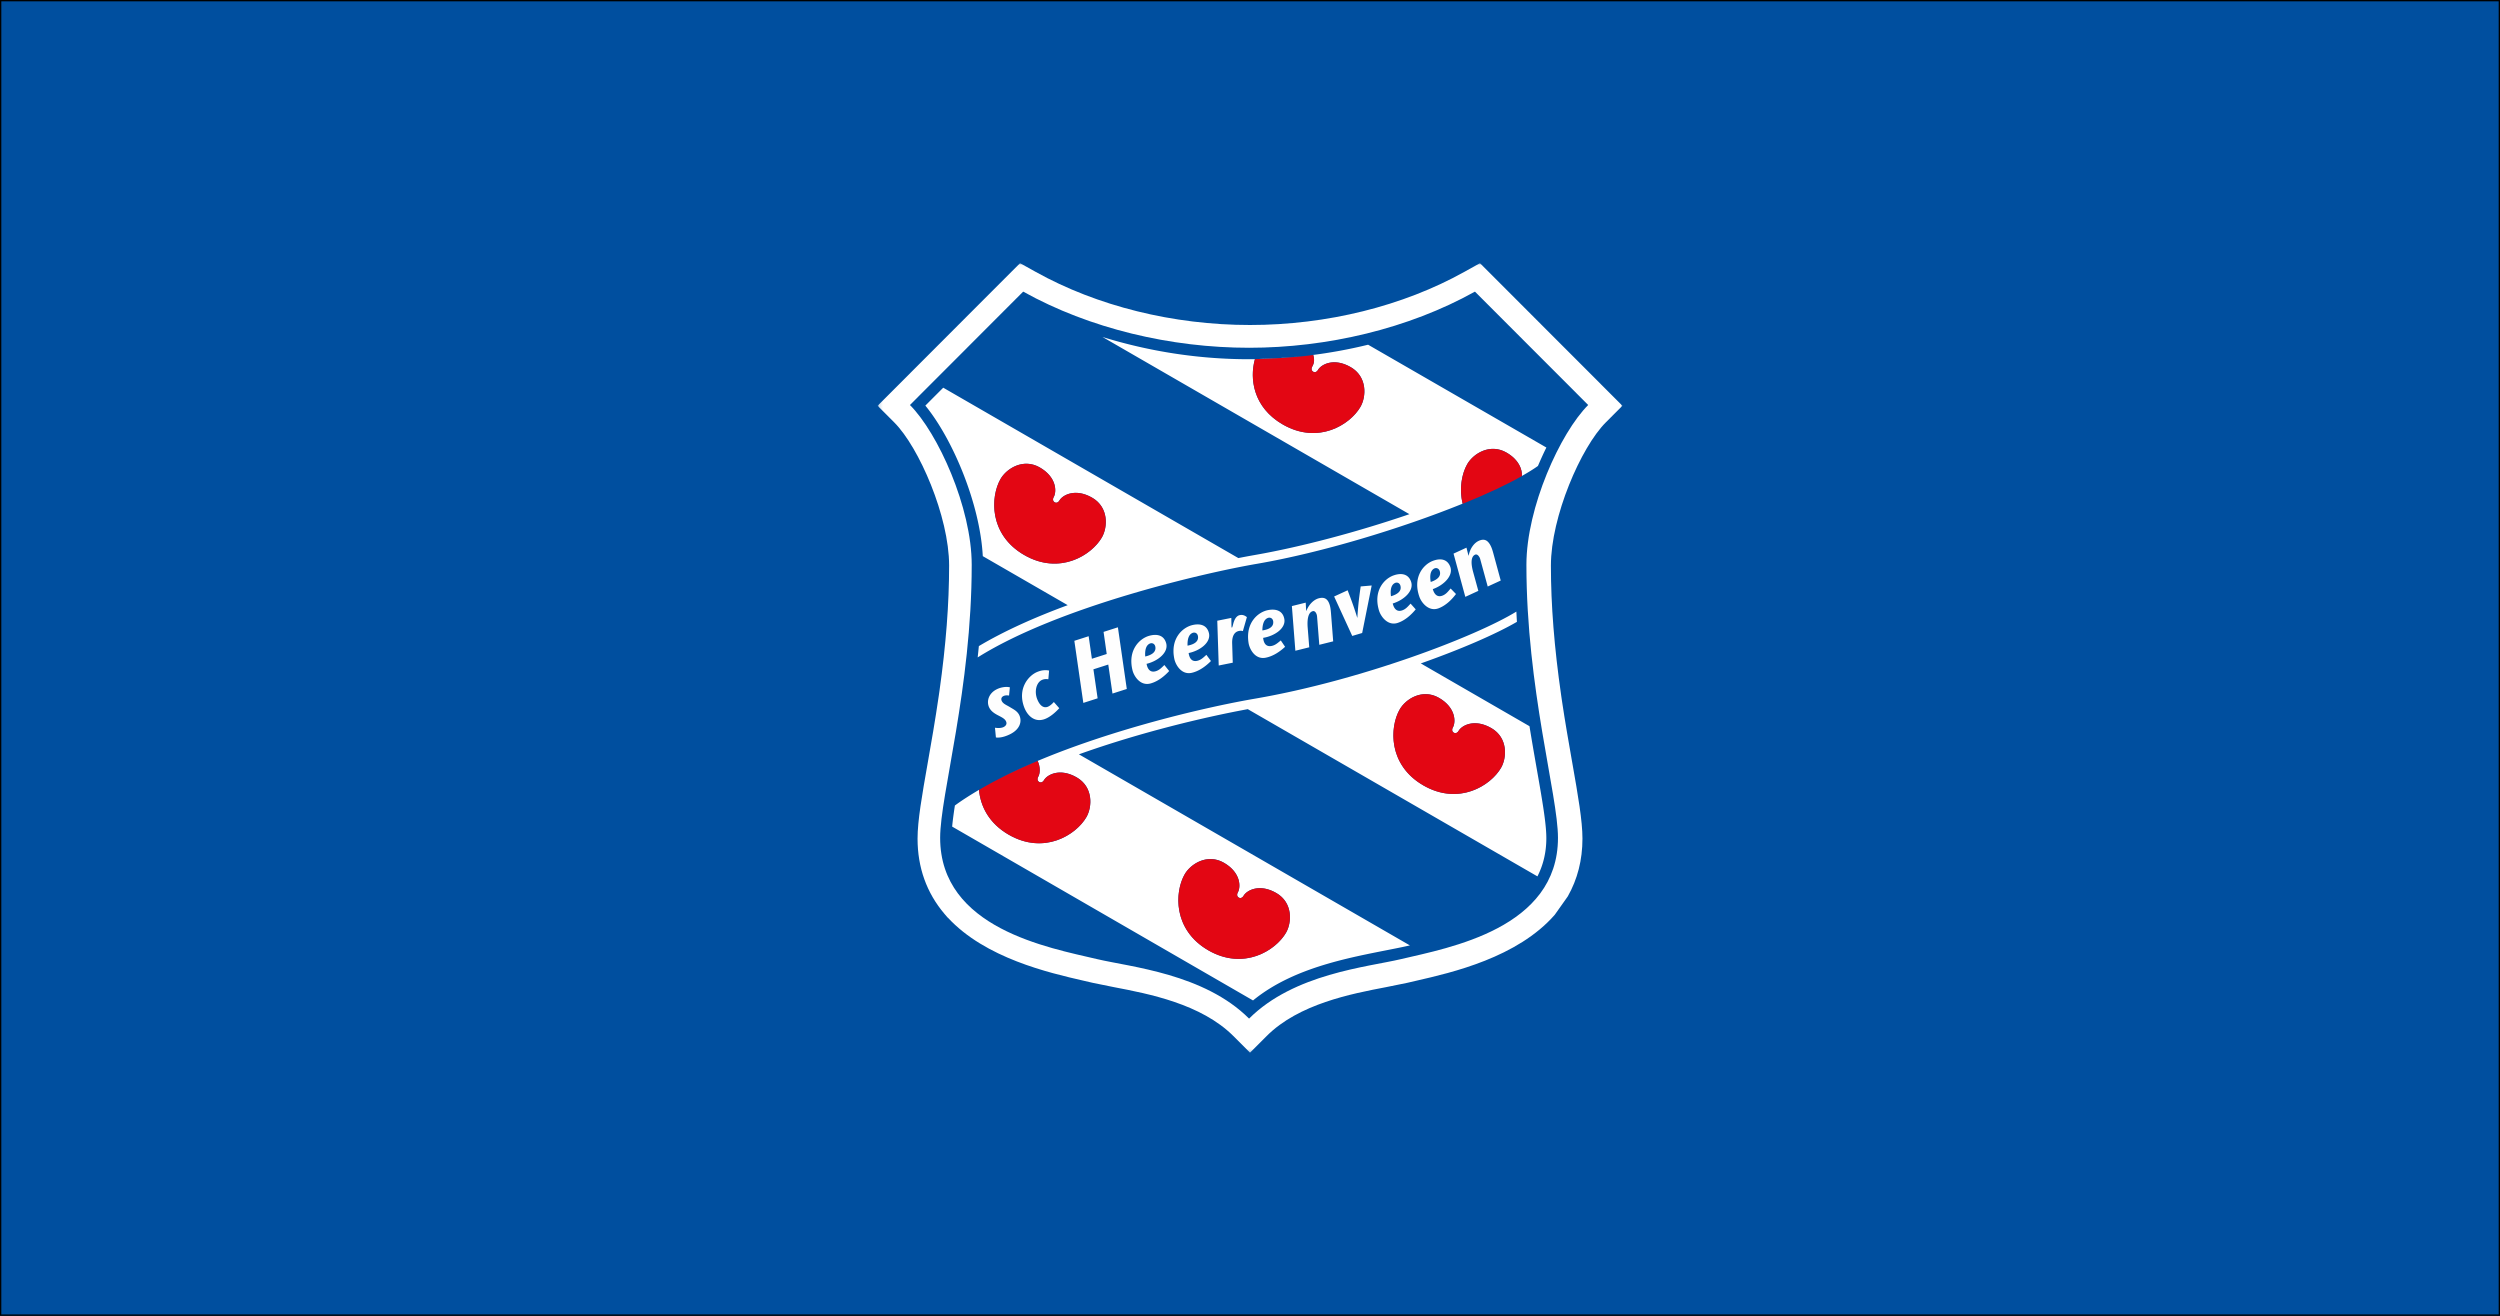 <svg id="svg2" version="1.1" viewBox="0 0 950 500" xmlns="http://www.w3.org/2000/svg">
			<rect x="0" y="0" width="950" height="500" fill="#333333" stroke="none"/>
			<defs id="defs1">
						<mask id="mask3" maskUnits="userSpaceOnUse">
									<g id="g4" transform="matrix(.739 0 0 .739 -246.31 -72.859)">
												<path id="path4" d="m333.49 100h283.02v300h-283.02z" fill="#fff" style="stroke-width:1.354"/>
									</g>
						</mask>
			</defs>
			<path id="path1" class="mono" d="m0 500h950v-500h-950z" style="fill:#004f9f;stroke:#000"/>
			<path id="path2" transform="matrix(1.354 0 0 1.354 333.49 98.646)" d="m39.976 1-39.976 40.024 4.665 4.668c6.977 6.979 15.405 26.457 15.405 40.177 0 10.72-0.883 22.222-2.698 35.126l-0.195 1.349c-1.015 7.008-2.134 13.361-3.126 18.994-1.586 9.018-2.839 16.141-2.839 21.165 0 8.111 2.544 15.219 7.56 21.125l0.909 1.059h0.04c10.514 11.371 28.364 15.462 38.08 17.691l2.61 0.603 5.912 1.204c9.753 1.868 24.493 4.692 33.521 13.719l4.672 4.672 4.674-4.672c9.022-9.027 23.763-11.85 33.575-13.73l5.932-1.209 2.519-0.586c9.931-2.275 28.391-6.506 38.844-18.522l3.624-5.12c2.745-4.816 4.133-10.253 4.133-16.234 0-4.998-1.24-12.067-2.81-21.018l-0.189-1.066c-0.877-4.991-1.864-10.599-2.764-16.653l-0.205-1.418c-1.944-13.468-2.888-25.4-2.888-36.479 0-13.716 8.427-33.194 15.405-40.177l4.665-4.668-39.979-40.024-4.356 2.429c-17.27 9.625-38.642 14.925-60.179 14.925-21.537 0-42.909-5.3-60.183-14.925l-4.358-2.429zm0.881 7.986c18.662 10.403 41.475 15.76 63.393 15.76 21.917 0 44.732-5.356 63.393-15.758l31.781 31.821c-7.837 7.836-17.337 28.754-17.337 44.846 0 34.737 8.857 64.612 8.857 76.633 0 25.441-30.552 30.842-44.022 34.028-9.449 2.235-30.052 4.086-42.672 16.7-12.618-12.614-33.229-14.465-42.678-16.7-13.468-3.186-44.019-8.588-44.019-34.028 0-12.021 8.857-41.896 8.857-76.633 0-16.092-9.501-37.009-17.337-44.845l31.784-31.824z" mask="url(#mask3)" style="fill:#fff"/>
			<path id="path5" d="m418.93 128.04 116.65 67.348c-19.548 6.686-40.988 12.399-58.611 15.486-2.136 0.376-4.27 0.774-6.398 1.193l-112.14-64.746c-3.209 3.205-5.713 5.719-6.803 6.811 10.303 12.551 20.765 37.159 21.83 57.203l32.271 18.627c-12.28 4.525-24.007 9.733-33.762 15.555a342.1 342.1 0 0 1-0.449 4.297c31.019-19.459 86.26-32.152 106.03-35.551 24.654-4.236 55.132-13.486 78.258-22.873-1.396-5.745-0.289-11.475 1.781-15.064 2.257-3.908 8.595-7.987 14.908-4.334h0.002c4.636 2.672 5.938 6.276 5.836 8.871 2.294-1.305 4.394-2.586 6.084-3.799 1.029-2.403 2.086-4.764 3.207-7.004l-67.744-39.07a189.83 189.83 0 0 1-21.879 4.014c0.342-0.044 0.693-0.074 1.033-0.121 0.621 2.051 0.215 3.391-0.391 4.434-0.399 0.689-0.328 1.525 0.377 1.93 0.746 0.429 1.45-0.034 1.811-0.668 1.228-2.128 6.068-4.754 12.443-1.068 6.322 3.647 5.961 11.168 3.701 15.078-3.912 6.776-16.082 14.46-29.525 6.695v0.002c-11.213-6.474-12.664-17.385-10.57-24.818 6.61-0.198 13.342-0.537 19.812-1.31a189.83 189.83 0 0 1-22.098 1.35 188.09 188.09 0 0 1-55.662-8.465zm-28.467 48.191c1.518 0.07 3.1 0.498 4.682 1.41 6.372 3.683 6.468 9.158 5.242 11.285-0.398 0.693-0.321 1.527 0.379 1.932 0.739 0.433 1.444-0.034 1.812-0.666 1.227-2.126 6.066-4.753 12.447-1.07 6.316 3.647 5.947 11.171 3.697 15.078-3.913 6.778-16.089 14.461-29.525 6.697-13.443-7.758-12.877-22.137-8.967-28.92 1.696-2.929 5.678-5.955 10.232-5.746zm186.96 5.152c-0.835 0.464-1.714 0.934-2.615 1.406 0.903-0.473 1.779-0.942 2.615-1.406zm-4.977 2.619c-0.9 0.45-1.835 0.904-2.787 1.359 0.953-0.456 1.886-0.908 2.787-1.359zm-5.525 2.648c-0.687 0.316-1.405 0.632-2.113 0.949 0.711-0.318 1.425-0.633 2.113-0.949zm9.305 45.748c-15.386 9.483-59.236 26.199-99.256 33.08-24.357 4.186-73.948 16.372-104.92 34.65 6.708-3.957 14.246-7.63 22.256-10.992 1.139 2.478 0.917 4.839 0.199 6.068-0.393 0.695-0.321 1.529 0.379 1.934 0.743 0.428 1.45-0.034 1.816-0.666 1.223-2.126 6.066-4.753 12.443-1.07 6.32 3.647 5.954 11.168 3.699 15.078-3.91 6.774-16.082 14.461-29.529 6.697h-0.002c-7.636-4.408-10.741-10.954-11.291-17.033-3.256 1.923-6.373 3.893-9.164 5.949-0.46 2.992-0.822 5.691-1.037 8.012l114.33 66.062c16.629-13.61 40.215-16.827 56.734-20.285 0.956-0.203 1.921-0.417 2.883-0.627l-125.78-72.613c23.691-8.492 48.416-14.267 64.17-17.166l110.07 63.543c2.127-4.157 3.383-8.94 3.383-14.547 0-7.954-3.271-23.159-6.404-42.521l-41.299-23.85c15.274-5.412 28.409-11.084 36.529-15.805-0.093-1.286-0.138-2.605-0.221-3.898zm-34.07 31.383c1.519 0.07 3.1 0.501 4.682 1.414 6.37 3.68 6.466 9.156 5.24 11.283-0.401 0.689-0.326 1.53 0.375 1.932 0.745 0.431 1.45-0.038 1.812-0.67 1.225-2.126 6.064-4.753 12.445-1.07 6.316 3.646 5.956 11.173 3.699 15.078-3.91 6.779-16.085 14.459-29.525 6.697-13.442-7.761-12.877-22.138-8.959-28.916 1.691-2.932 5.675-5.959 10.23-5.748zm-81.721 62.666c1.519 0.071 3.102 0.501 4.684 1.414 6.372 3.681 6.464 9.159 5.24 11.283-0.402 0.688-0.325 1.53 0.375 1.932v-0.002c0.745 0.433 1.448-0.036 1.811-0.664 1.225-2.127 6.071-4.754 12.445-1.074 6.316 3.646 5.959 11.174 3.703 15.076-3.916 6.782-16.089 14.461-29.529 6.703-13.434-7.762-12.874-22.143-8.963-28.92 1.689-2.933 5.677-5.96 10.234-5.748z" style="fill:#fff;stroke-width:1.354"/>
			<path id="path6" class="mono" d="m552.44 278.42c0.745 0.431 1.449-0.037 1.812-0.669 1.225-2.126 6.064-4.752 12.445-1.07 6.316 3.646 5.957 11.173 3.7 15.077-3.91 6.779-16.086 14.46-29.527 6.698-13.442-7.761-12.876-22.14-8.958-28.917 2.254-3.909 8.584-7.986 14.912-4.334 6.37 3.68 6.464 9.157 5.238 11.284-0.401 0.689-0.325 1.529 0.376 1.931zm-151.68-87.552c0.739 0.433 1.443-0.034 1.812-0.666 1.227-2.126 6.066-4.752 12.447-1.07 6.316 3.647 5.949 11.17 3.699 15.077-3.913 6.778-16.09 14.461-29.527 6.698-13.443-7.758-12.876-22.137-8.966-28.92 2.261-3.905 8.587-7.983 14.914-4.335 6.372 3.683 6.468 9.158 5.242 11.285-0.398 0.693-0.321 1.526 0.379 1.931zm171.73-18.866c-6.313-3.653-12.653 0.425-14.91 4.333-2.077 3.602-3.186 9.358-1.768 15.122 8.848-3.588 16.602-7.194 22.516-10.553 0.114-2.597-1.183-6.22-5.837-8.902zm-189.18 145.19c13.447 7.763 25.619 0.077 29.529-6.697 2.254-3.91 2.62-11.431-3.7-15.079-6.377-3.683-11.22-1.056-12.443 1.07-0.367 0.632-1.072 1.094-1.816 0.666-0.7-0.405-0.772-1.239-0.379-1.933 0.718-1.229 0.94-3.591-0.199-6.068-8.021 3.367-15.57 7.045-22.286 11.008 0.55 6.079 3.656 12.625 11.292 17.034zm87.416 23.897c0.745 0.433 1.449-0.036 1.812-0.665 1.225-2.127 6.071-4.755 12.445-1.075 6.316 3.646 5.957 11.175 3.702 15.077-3.916 6.782-16.087 14.46-29.528 6.702-13.434-7.762-12.875-22.144-8.963-28.92 2.252-3.91 8.591-7.986 14.918-4.333 6.372 3.681 6.464 9.159 5.24 11.284-0.402 0.688-0.325 1.529 0.375 1.931zm16.72-179.79c13.443 7.765 25.612 0.081 29.524-6.695 2.26-3.91 2.621-11.431-3.7-15.079-6.376-3.685-11.215-1.059-12.443 1.07-0.36 0.634-1.065 1.097-1.812 0.667-0.705-0.405-0.776-1.242-0.376-1.931 0.605-1.042 1.011-2.382 0.39-4.433-7.168 0.997-14.748 1.362-22.154 1.584-2.093 7.433-0.642 18.343 10.572 24.818" clip-rule="evenodd" fill="#e30613" fill-rule="evenodd" style="stroke-width:1.354"/>
			<path id="path7" d="m383.44 264.31c-0.946-0.148-1.579-0.068-2.123 0.192-0.761 0.366-1.022 1.083-0.646 1.871 0.551 1.151 1.839 1.541 3.222 2.406 1.151 0.718 2.682 1.4 3.435 2.979 1.071 2.242 0.425 5.378-3.668 7.333-1.665 0.796-3.566 1.367-5.215 1.151l-0.356-3.702c0.94 0.145 2.306 0.203 3.236-0.241 0.271-0.131 1.619-0.812 0.953-2.207-0.478-1.001-1.549-1.492-3.111-2.31-1.522-0.799-2.654-1.637-3.293-2.968-1.056-2.215-0.29-5.372 3.037-6.962 1.367-0.65 3.26-1.036 4.838-0.673l-0.31 3.129zm19.085 4.806c-1.577 1.73-3.427 3.282-5.305 4.048-3.777 1.537-6.699-0.902-8.032-4.418-2.627-7.019 1.595-12.039 4.981-13.418 1.763-0.72 3.144-0.774 4.49-0.524l-0.29 3.308c-0.684-0.081-1.427-0.142-2.322 0.223-2.265 0.925-3.087 4.448-1.873 7.433 1.395 3.421 3.228 3.114 4.012 2.793 0.9-0.366 1.783-1.235 2.271-1.797zm25.657-7.307-5.44 1.744-1.599-11.021-5.643 1.81 1.6 11.02-5.436 1.745-3.413-23.598 5.437-1.747 1.229 8.568 5.636-1.809-1.198-8.397 5.444-1.745zm16.104-6.817c-1.717 1.863-4.161 3.926-7.077 4.725-3.94 1.076-6.328-2.832-6.86-5.02-1.885-7.667 2.678-12.085 6.408-13.109 2.857-0.781 5.54-0.261 6.391 2.85 0.961 3.497-3.155 6.785-7.449 7.819 0.138 0.728 0.666 3.581 3.404 2.83 1.4-0.385 2.248-1.309 3.361-2.383zm-9.098-5.52c2.947-0.67 4.186-1.984 3.826-3.764-0.2-0.955-0.965-1.476-1.901-1.221-1.687 0.601-2.093 2.663-1.925 4.985zm24.976 1.714c-1.778 1.801-4.293 3.777-7.238 4.472-3.97 0.941-6.217-3.046-6.675-5.253-1.617-7.727 3.095-11.985 6.859-12.876 2.881-0.681 5.542-0.07 6.288 3.069 0.833 3.53-3.393 6.671-7.715 7.556 0.111 0.732 0.536 3.602 3.304 2.946 1.411-0.337 2.288-1.232 3.438-2.265zm-8.898-5.833c2.972-0.566 4.255-1.837 3.954-3.629-0.167-0.961-0.917-1.511-1.855-1.286-1.706 0.542-2.181 2.586-2.099 4.915zm16.708-6.931 0.249 0.018 0.233-0.696c0.211-0.796 0.723-3.607 2.678-4.001 1.127-0.225 1.916 0.165 2.682 0.765l-1.522 5.307c-0.322-0.073-0.659-0.209-1.523-0.038-1.21 0.244-2.666 1.292-2.552 4.763l0.227 7.285-5.333 1.071-0.551-17.019 5.332-1.072zm20.363 7.365c-1.862 1.724-4.46 3.585-7.428 4.152-4.01 0.764-6.082-3.321-6.443-5.543-1.271-7.793 3.623-11.837 7.42-12.562 2.914-0.555 5.546 0.175 6.15 3.343 0.677 3.561-3.681 6.515-8.041 7.208 0.077 0.737 0.383 3.619 3.172 3.087 1.424-0.271 2.337-1.129 3.538-2.109zm-8.638-6.219c2.999-0.433 4.337-1.646 4.116-3.453-0.122-0.967-0.85-1.546-1.799-1.365-1.728 0.466-2.292 2.489-2.317 4.817zm16.636-7.493 0.079 0.049c1.078-2.689 3.033-4.35 4.789-4.789 2.261-0.561 3.459 0.387 4.127 2.681 0.221 0.773 0.348 1.679 0.433 2.765l0.849 10.932-5.282 1.313-0.839-10.66a3.826 3.826 0 0 0-0.144-0.829c-0.458-1.34-1.124-1.384-1.477-1.296-1.997 0.496-2.135 3.818-1.958 6.162l0.601 7.57-5.276 1.311-1.324-16.978 5.257-1.304zm17.515 9.581-6.882-14.988 5.131-2.359c1.144 3.025 2.334 6.074 3.645 10.414l0.054-0.018c0.284-4.813 0.75-8.347 1.262-11.86l4.178-0.357-3.616 18.055zm24.12-10.1c-1.606 1.96-3.925 4.162-6.787 5.129-3.864 1.304-6.474-2.457-7.141-4.609-2.322-7.547 1.965-12.222 5.636-13.461 2.805-0.948 5.511-0.585 6.542 2.47 1.159 3.439-2.753 6.957-6.98 8.243 0.179 0.718 0.872 3.534 3.565 2.624 1.378-0.463 2.159-1.439 3.217-2.575zm-9.402-4.978c2.904-0.839 4.067-2.224 3.599-3.981-0.256-0.944-1.049-1.419-1.963-1.11-1.65 0.699-1.936 2.781-1.636 5.091zm16.523-10.584c0.9-0.347 1.721 0.093 2.011 1.024 0.544 1.738-0.555 3.171-3.425 4.13-0.402-2.294-0.2-4.384 1.415-5.153zm6.15 7.636c-1.007 1.181-1.751 2.188-3.106 2.708-2.651 1.024-3.462-1.76-3.672-2.47 4.165-1.462 7.931-5.145 6.626-8.53-1.16-3.01-3.876-3.258-6.644-2.191-3.611 1.391-7.704 6.242-5.06 13.686 0.75 2.12 3.522 5.771 7.326 4.303 2.823-1.087 5.05-3.385 6.567-5.41zm6.764-12.533 0.084 0.035c0.551-2.843 2.159-4.842 3.81-5.601 2.112-0.976 3.467-0.267 4.549 1.86 0.368 0.718 0.663 1.579 0.95 2.633l2.877 10.581-4.945 2.277-2.822-10.313c-0.054-0.268-0.184-0.543-0.294-0.788-0.7-1.232-1.361-1.147-1.695-0.995-1.867 0.858-1.377 4.15-0.766 6.422l2.012 7.319-4.945 2.279-4.478-16.431 4.916-2.264z" clip-rule="evenodd" fill="#fefefe" fill-rule="evenodd" style="stroke-width:1.354"/>
</svg>
